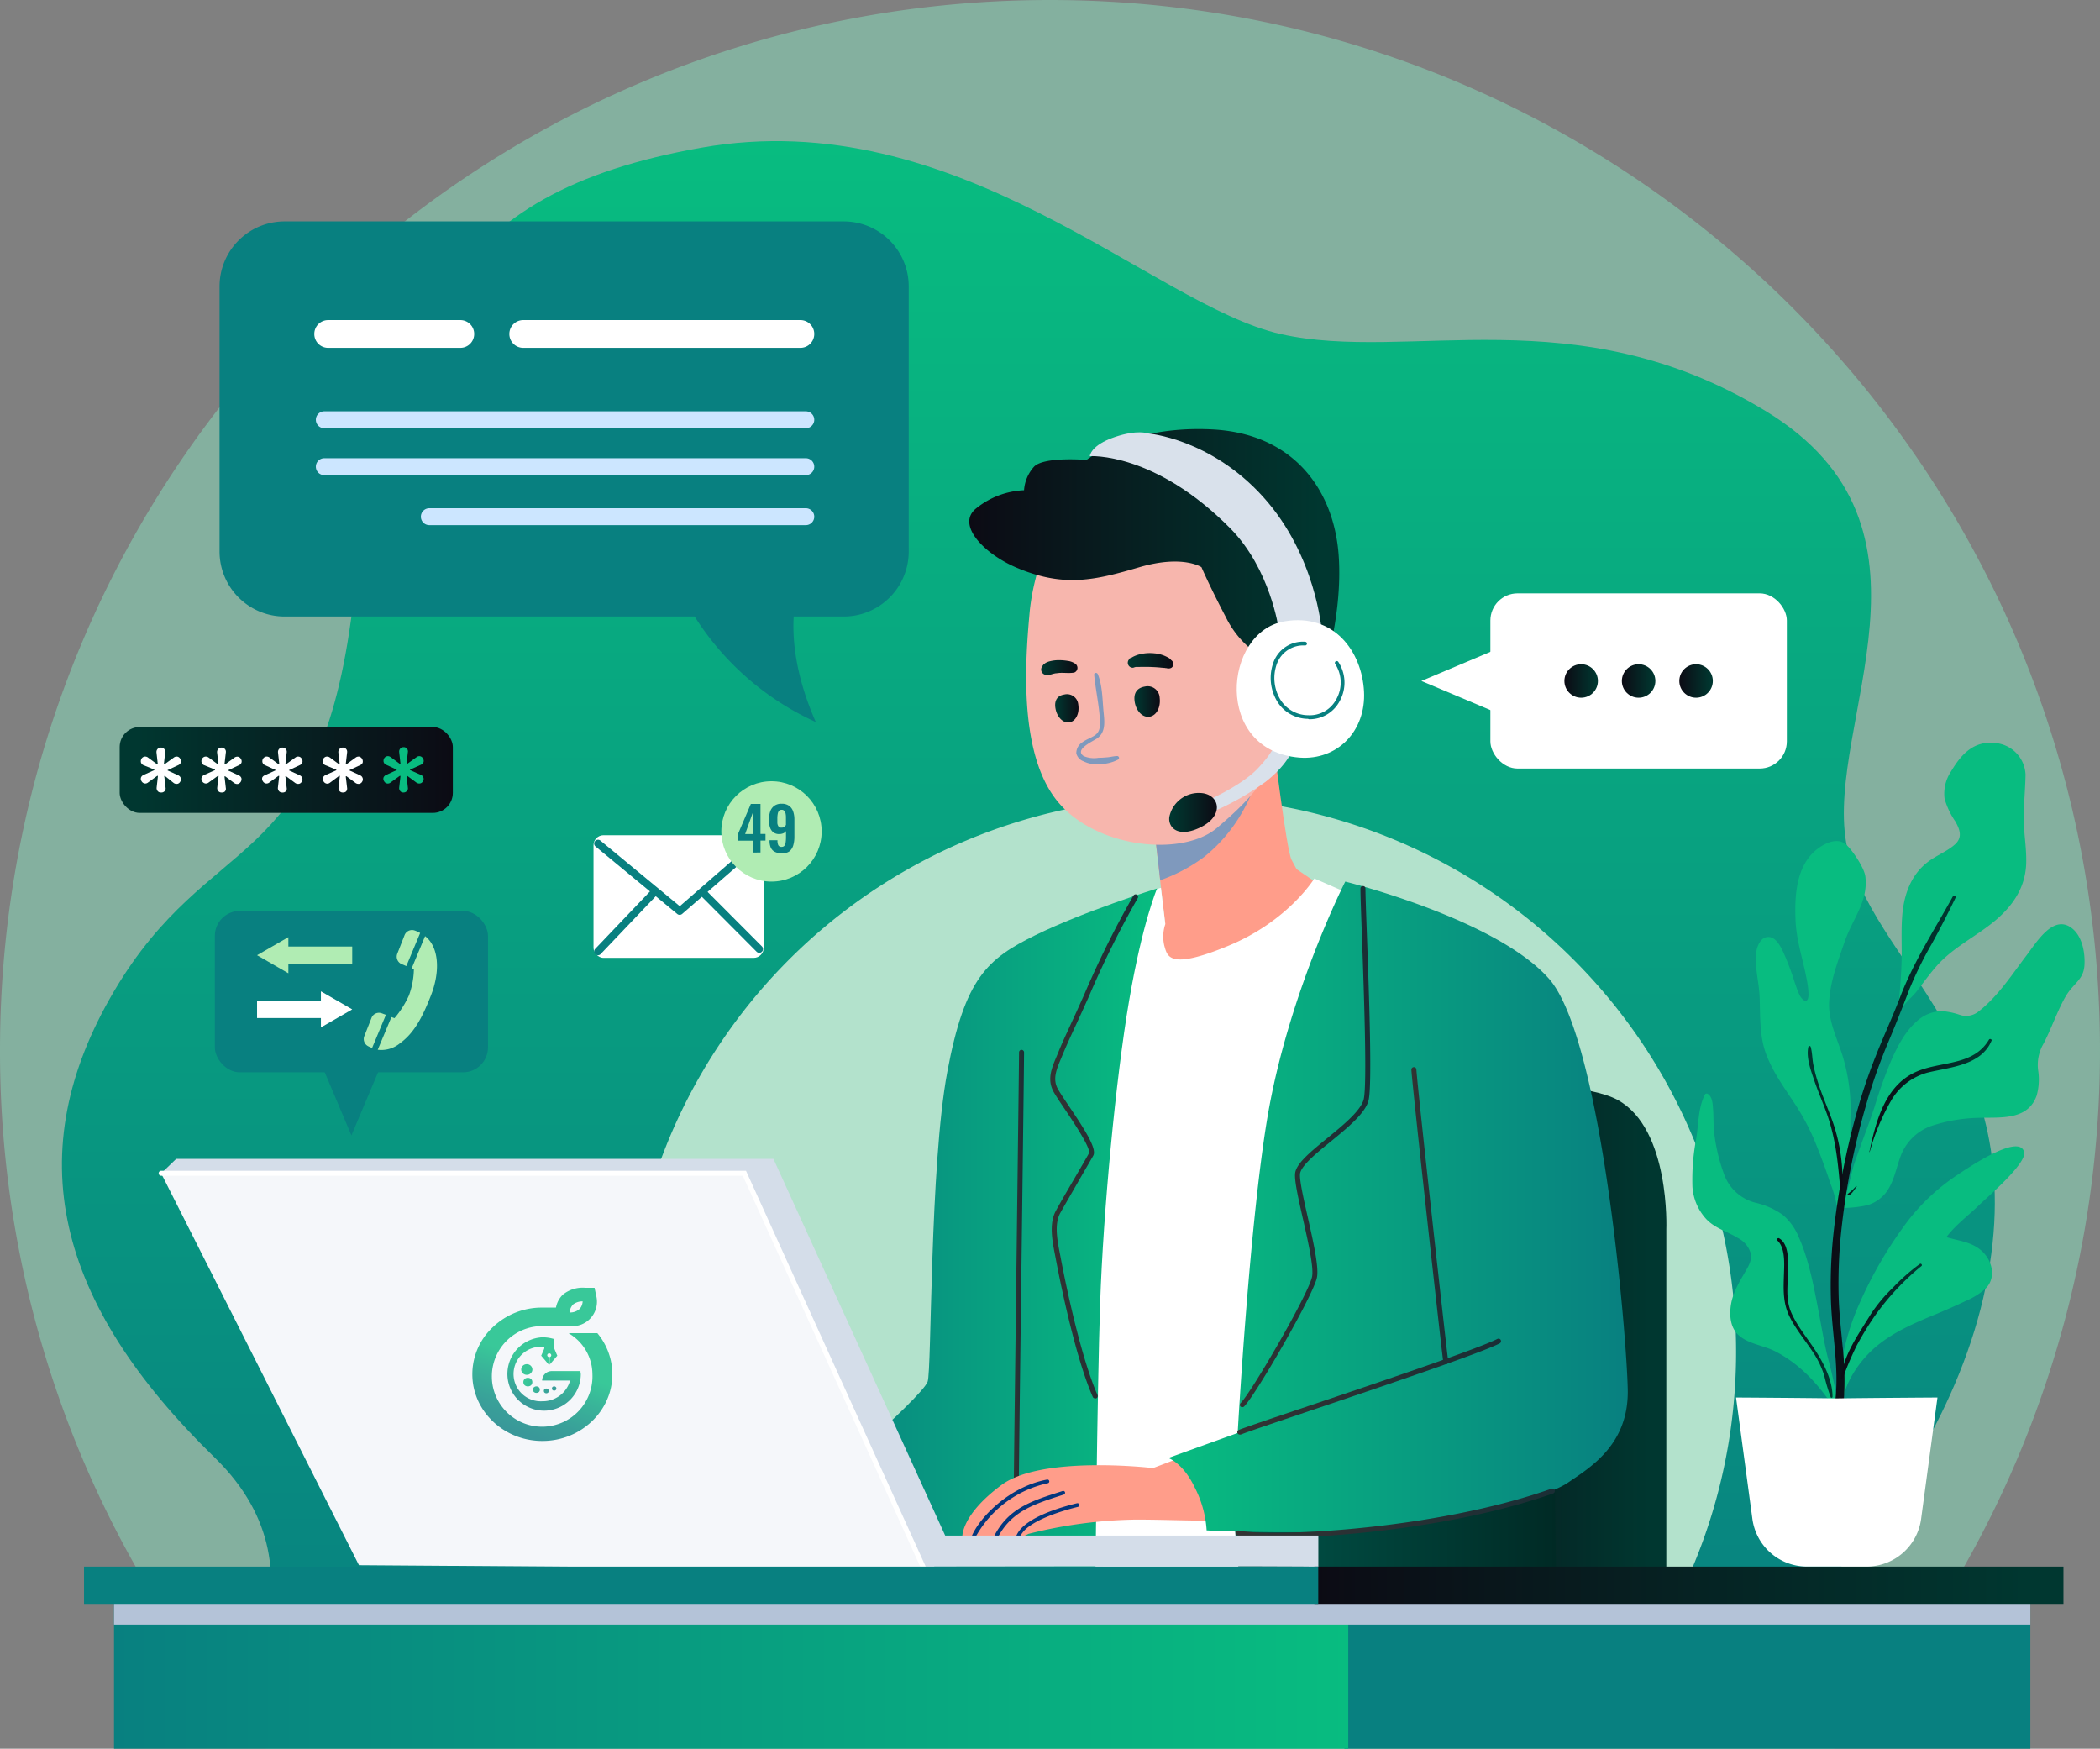 <svg xmlns="http://www.w3.org/2000/svg" xmlns:xlink="http://www.w3.org/1999/xlink" viewBox="0 0 419.92 349.65"><rect x="0" y="0" width="419.92" height="349.65" fill="#808080" stroke="none"/><defs><style>.cls-1{isolation:isolate;}.cls-2{fill:#8aedc7;opacity:0.44;}.cls-3{fill:url(#linear-gradient);}.cls-4{fill:#b3e2cc;}.cls-5{fill:#088080;}.cls-6{fill:#b0ecb3;}.cls-7{fill:#fff;}.cls-8{fill:url(#linear-gradient-2);}.cls-9{fill:#ff9d8a;}.cls-10{fill:url(#linear-gradient-3);}.cls-11{fill:url(#linear-gradient-4);}.cls-12{fill:url(#linear-gradient-5);}.cls-13,.cls-33{mix-blend-mode:multiply;}.cls-14{fill:#7f99bd;}.cls-15{fill:#f7b6ad;}.cls-16{fill:#04377d;}.cls-17{fill:url(#linear-gradient-6);}.cls-18{fill:url(#linear-gradient-7);}.cls-19{fill:url(#linear-gradient-8);}.cls-20{fill:url(#linear-gradient-9);}.cls-21{fill:url(#linear-gradient-10);}.cls-22{fill:#d9e1eb;}.cls-23{fill:url(#linear-gradient-11);}.cls-24{fill:url(#linear-gradient-12);}.cls-25{fill:url(#linear-gradient-13);}.cls-26{fill:url(#linear-gradient-14);}.cls-27{fill:url(#linear-gradient-15);}.cls-28{fill:url(#linear-gradient-16);}.cls-29{fill:url(#linear-gradient-17);}.cls-30{fill:#f5f7fa;}.cls-31{fill:#d4dde9;}.cls-32{fill:url(#linear-gradient-18);}.cls-33{fill:#b4c3d8;}.cls-34{fill:url(#linear-gradient-19);}.cls-35{fill:url(#linear-gradient-20);}.cls-36{fill:url(#linear-gradient-21);}.cls-37{fill:url(#linear-gradient-22);}.cls-38{fill:#cce6ff;}.cls-39{fill:url(#linear-gradient-23);}.cls-40{fill:#08bc80;}.cls-41{opacity:0.79;}.cls-42{fill:url(#linear-gradient-24);}.cls-43{fill:url(#linear-gradient-25);}.cls-44{fill:url(#linear-gradient-26);}.cls-45{fill:url(#linear-gradient-27);}.cls-46{fill:url(#linear-gradient-28);}.cls-47{fill:url(#linear-gradient-29);}.cls-48{fill:url(#linear-gradient-30);}.cls-49{fill:url(#linear-gradient-31);}.cls-50{fill:url(#linear-gradient-32);}.cls-51{fill:url(#linear-gradient-33);}.cls-52{fill:url(#linear-gradient-34);}.cls-53{fill:url(#linear-gradient-35);}.cls-54{fill:url(#linear-gradient-36);}</style><linearGradient id="linear-gradient" x1="266.2" y1="343.03" x2="266.2" y2="28.21" gradientTransform="matrix(-1, 0, 0, 1, 471.84, 0)" gradientUnits="userSpaceOnUse"><stop offset="0" stop-color="#088080"></stop><stop offset="1" stop-color="#08bc80"></stop></linearGradient><linearGradient id="linear-gradient-2" x1="138.63" y1="268.34" x2="203.4" y2="268.34" gradientTransform="matrix(-1, 0, 0, 1, 471.84, 0)" gradientUnits="userSpaceOnUse"><stop offset="0.05" stop-color="#003730"></stop><stop offset="1" stop-color="#0c0b14"></stop></linearGradient><linearGradient id="linear-gradient-3" x1="240.47" y1="248.96" x2="311.23" y2="248.96" gradientTransform="matrix(-1, 0, 0, 1, 471.84, 0)" gradientUnits="userSpaceOnUse"><stop offset="0" stop-color="#08bc80"></stop><stop offset="1" stop-color="#088080"></stop></linearGradient><linearGradient id="linear-gradient-4" x1="267.07" y1="253.24" x2="269.11" y2="253.24" gradientTransform="matrix(-1, 0, 0, 1, 471.84, 0)" gradientUnits="userSpaceOnUse"><stop offset="0" stop-color="#1a2e35"></stop><stop offset="1" stop-color="#333"></stop></linearGradient><linearGradient id="linear-gradient-5" x1="160.61" y1="305.89" x2="225.4" y2="305.89" gradientTransform="matrix(-1, 0, 0, 1, 471.84, 0)" gradientUnits="userSpaceOnUse"><stop offset="0" stop-color="#002a25"></stop><stop offset="1" stop-color="#00554a"></stop></linearGradient><linearGradient id="linear-gradient-6" x1="204.04" y1="111.22" x2="278.03" y2="111.22" xlink:href="#linear-gradient-2"></linearGradient><linearGradient id="linear-gradient-7" x1="210.99" y1="141.62" x2="215.68" y2="141.62" gradientTransform="matrix(1, 0, 0, 1, 0, 0)" xlink:href="#linear-gradient-2"></linearGradient><linearGradient id="linear-gradient-8" x1="226.84" y1="140.31" x2="231.85" y2="140.31" gradientTransform="matrix(1, 0, 0, 1, 0, 0)" xlink:href="#linear-gradient-2"></linearGradient><linearGradient id="linear-gradient-9" x1="208.19" y1="133.49" x2="215.45" y2="133.49" gradientTransform="matrix(1, 0, 0, 1, 0, 0)" xlink:href="#linear-gradient-2"></linearGradient><linearGradient id="linear-gradient-10" x1="225.31" y1="132.13" x2="234.62" y2="132.13" gradientTransform="matrix(1, 0, 0, 1, 0, 0)" xlink:href="#linear-gradient-2"></linearGradient><linearGradient id="linear-gradient-11" x1="233.8" y1="162.44" x2="243.33" y2="162.44" gradientTransform="matrix(1, 0, 0, 1, 0, 0)" xlink:href="#linear-gradient-2"></linearGradient><linearGradient id="linear-gradient-12" x1="146.33" y1="241.32" x2="238.2" y2="241.32" xlink:href="#linear-gradient"></linearGradient><linearGradient id="linear-gradient-13" x1="244.32" y1="229.19" x2="261.88" y2="229.19" xlink:href="#linear-gradient-4"></linearGradient><linearGradient id="linear-gradient-14" x1="197.84" y1="229.24" x2="223.9" y2="229.24" xlink:href="#linear-gradient-4"></linearGradient><linearGradient id="linear-gradient-15" x1="182.25" y1="243.07" x2="189.62" y2="243.07" xlink:href="#linear-gradient-4"></linearGradient><linearGradient id="linear-gradient-16" x1="171.69" y1="277.24" x2="224.42" y2="277.24" xlink:href="#linear-gradient-4"></linearGradient><linearGradient id="linear-gradient-17" x1="160.94" y1="302.55" x2="224.73" y2="302.55" xlink:href="#linear-gradient-4"></linearGradient><linearGradient id="linear-gradient-18" x1="202.24" y1="334.45" x2="449.04" y2="334.45" xlink:href="#linear-gradient-3"></linearGradient><linearGradient id="linear-gradient-19" x1="59.23" y1="316.96" x2="209.02" y2="316.96" gradientTransform="matrix(1, 0, 0, -1, 203.59, 633.93)" xlink:href="#linear-gradient-2"></linearGradient><linearGradient id="linear-gradient-20" x1="129.34" y1="136.16" x2="136.04" y2="136.16" xlink:href="#linear-gradient-2"></linearGradient><linearGradient id="linear-gradient-21" x1="140.83" y1="136.16" x2="147.53" y2="136.16" xlink:href="#linear-gradient-2"></linearGradient><linearGradient id="linear-gradient-22" x1="152.32" y1="136.16" x2="159.02" y2="136.16" xlink:href="#linear-gradient-2"></linearGradient><linearGradient id="linear-gradient-23" x1="329.37" y1="153.96" x2="395.99" y2="153.96" gradientTransform="translate(-305.44)" xlink:href="#linear-gradient-2"></linearGradient><linearGradient id="linear-gradient-24" x1="109.13" y1="272.6" x2="104.49" y2="286.52" gradientUnits="userSpaceOnUse"><stop offset="0.01" stop-color="#08bc80"></stop><stop offset="0.34" stop-color="#08a380"></stop><stop offset="0.75" stop-color="#088980"></stop><stop offset="1" stop-color="#088080"></stop></linearGradient><linearGradient id="linear-gradient-25" x1="109.09" y1="272.44" x2="106.22" y2="282.29" xlink:href="#linear-gradient-24"></linearGradient><linearGradient id="linear-gradient-26" x1="111.08" y1="278.69" x2="105.74" y2="277.02" gradientUnits="userSpaceOnUse"><stop offset="0" stop-color="#088080"></stop><stop offset="0.25" stop-color="#088980"></stop><stop offset="0.66" stop-color="#08a380"></stop><stop offset="0.99" stop-color="#08bc80"></stop></linearGradient><linearGradient id="linear-gradient-27" x1="111.96" y1="277.99" x2="105.23" y2="275.89" xlink:href="#linear-gradient-26"></linearGradient><linearGradient id="linear-gradient-28" x1="111.1" y1="279.06" x2="104.98" y2="277.15" xlink:href="#linear-gradient-26"></linearGradient><linearGradient id="linear-gradient-29" x1="111.36" y1="278.16" x2="105.08" y2="276.21" xlink:href="#linear-gradient-26"></linearGradient><linearGradient id="linear-gradient-30" x1="112.19" y1="275.97" x2="105.77" y2="273.96" xlink:href="#linear-gradient-26"></linearGradient><linearGradient id="linear-gradient-31" x1="80.75" y1="233.54" x2="107" y2="233.54" xlink:href="#linear-gradient-2"></linearGradient><linearGradient id="linear-gradient-32" x1="103.4" y1="223.68" x2="110.38" y2="223.68" gradientTransform="matrix(-1, 0, 0, 1, 471.84, 0)" gradientUnits="userSpaceOnUse"><stop offset="0" stop-color="#0c0b14"></stop><stop offset="0.95" stop-color="#003730"></stop></linearGradient><linearGradient id="linear-gradient-33" x1="73.58" y1="219.04" x2="98.04" y2="219.04" xlink:href="#linear-gradient-2"></linearGradient><linearGradient id="linear-gradient-34" x1="100.56" y1="238.08" x2="102.41" y2="238.08" xlink:href="#linear-gradient-2"></linearGradient><linearGradient id="linear-gradient-35" x1="87.53" y1="264.21" x2="103.71" y2="264.21" xlink:href="#linear-gradient-2"></linearGradient><linearGradient id="linear-gradient-36" x1="105.41" y1="263.52" x2="116.51" y2="263.52" xlink:href="#linear-gradient-2"></linearGradient></defs><title>Asset 2</title><g class="cls-1"><g id="Layer_2" data-name="Layer 2"><g id="Layer_1-2" data-name="Layer 1"><path class="cls-2" d="M0,210A209,209,0,0,0,27.12,313.24q1.71,3,3.53,6c.29.49.59,1,.9,1.45.85,1.39,1.74,2.77,2.64,4.14a209.69,209.69,0,0,0,19,24.82h313.5a209.77,209.77,0,0,0,19-24.82q1.35-2.06,2.64-4.14l.9-1.45q1.82-3,3.52-6A209,209,0,0,0,419.92,210c0-115.95-94-210-210-210S0,94,0,210Z"></path><path class="cls-3" d="M339.15,342.21s48-36.93,57.92-84.93-23.77-64.83-27.91-88.83,22.06-63-16-86.21-71.43-9.66-97.08-15.45S191.51,20.44,140.2,29.54,78.31,64.93,70.17,124c-7,50.82-28.34,41.92-47.37,74.2S11,260.37,43,291.51c24.58,24,1,51.52,1,51.52Z"></path><path class="cls-4" d="M125.27,270.35a110.48,110.48,0,0,0,14.33,54.57c.6,1.06,1.23,2.12,1.87,3.17.15.26.31.51.47.76.45.74.92,1.47,1.4,2.19a110.5,110.5,0,0,0,10,13.11H319A110.58,110.58,0,0,0,329.08,331c.47-.72.94-1.45,1.39-2.19l.48-.76c.64-1,1.26-2.11,1.86-3.17a110.94,110.94,0,1,0-207.54-54.57Z"></path><rect class="cls-5" x="42.95" y="182.14" width="54.62" height="32.28" rx="5" transform="translate(140.53 396.55) rotate(-180)"></rect><polygon class="cls-5" points="70.27 227.03 63.19 210.27 77.34 210.27 70.27 227.03"></polygon><polygon class="cls-6" points="70.43 192.73 57.66 192.73 57.66 194.6 51.4 190.99 57.66 187.38 57.66 189.25 70.43 189.25 70.43 192.73"></polygon><polygon class="cls-7" points="51.4 200.08 64.17 200.08 64.17 198.21 70.43 201.82 64.17 205.43 64.17 203.56 51.4 203.56 51.4 200.08"></polygon><path class="cls-6" d="M78.27,203.36l.61.22a19.1,19.1,0,0,0,2.88-4.52,16,16,0,0,0,1-5.23l-.45-.19L85,187.18a5.2,5.2,0,0,1,1.31,1.49c1.53,2.58,1.37,6.54-.16,10.42S83,206.41,80,208.58a5.88,5.88,0,0,1-4.47,1.32Z"></path><path class="cls-6" d="M76.33,202.6l.84.31-2.76,6.61a4.62,4.62,0,0,1-.84-.36,1.61,1.61,0,0,1-.72-2l1.44-3.64A1.6,1.6,0,0,1,76.33,202.6Z"></path><path class="cls-6" d="M82.92,186.05a6.46,6.46,0,0,1,1.09.5l-2.76,6.61-.93-.39a1.61,1.61,0,0,1-.88-2.07L80.89,187A1.6,1.6,0,0,1,82.92,186.05Z"></path><path class="cls-8" d="M333.2,320.27V245.79s.82-20.07-9.73-25.86-55-2.69-55-2.69v103Z"></path><path class="cls-9" d="M254.54,147.52s2.69,22.55,3.73,24.41l1,1.86,5.17,3.52s-9.93,14.07-22.14,16.34-11.17-5-11.17-5l1.86-3.93-2.48-21.52S252.68,153.1,254.54,147.52Z"></path><path class="cls-7" d="M270.89,179.17l-8.07-3.52s-5.18,8.49-17.18,13.45-12.2,2.07-12.82,0a7.88,7.88,0,0,1,.2-4.34l-.88-7.25-4.8,1.6L210.68,313.86l42.83,2.07Z"></path><path class="cls-10" d="M231.37,177.65s-2.9,6.69-5.59,22.42-5.17,42.2-5.79,60.41-1,59.79-1,59.79H165c-.62,0-4.34-20.48-4.34-20.48s23.59-20.21,24.83-23.52c.83-2.2.41-43.1,3.93-61.93S197.44,191.72,207,187C216.79,182.19,231.37,177.65,231.37,177.65Z"></path><path class="cls-11" d="M203.23,296.57a.5.5,0,0,0,.5-.5c0-1.48.26-22.5.52-42.82s.52-41.35.52-42.84a.51.51,0,0,0-.5-.5.5.5,0,0,0-.5.5c0,1.48-.27,22.5-.52,42.82s-.52,41.35-.52,42.84A.5.5,0,0,0,203.23,296.57Z"></path><path class="cls-12" d="M310.82,291.52l.41,28.75h-62.9s-2.69-24.41-1.65-26.69S310.82,291.52,310.82,291.52Z"></path><g class="cls-13"><path class="cls-14" d="M240.82,171.31A33.13,33.13,0,0,1,232,176l-1.48-12.8s16.63-7.62,22.27-13.29C251.63,156.39,248.73,164.93,240.82,171.31Z"></path></g><path class="cls-15" d="M211.09,105.52a44.77,44.77,0,0,0-5.17,16.55c-.83,9.1-2.38,27.63,5.07,37.56s25.34,11.89,32.38,5.89c6.45-5.51,12.83-11.59,14.48-23.59s-3.52-34.76-18.21-39.52S211.09,105.52,211.09,105.52Z"></path><path class="cls-9" d="M192.43,307.27s.73,0,1.84,0h.85l3.68-.1.88,0c1.3,0,2.41.13,3.45.07h0c.22,0,.54,0,.8,0a1.94,1.94,0,0,0,.33,0,4.86,4.86,0,0,0,1.37-.54,93,93,0,0,1,21.46-2.86c9.24,0,17.53.67,18.88-.46s2.18-12.76-5.71-13.52l-9.7,3.68s-22.15-2.63-30.27,3.36S192.43,307.27,192.43,307.27Z"></path><path class="cls-16" d="M203.16,307.17c.22,0,.54,0,.8,0a9.39,9.39,0,0,1,.85-1.14c2.5-2.55,8.54-4.2,10.73-4.73a.38.38,0,0,0,.28-.45.38.38,0,0,0-.46-.28c-3.19.77-10,2.74-11.88,6C203.42,306.66,203.26,307,203.16,307.17Z"></path><path class="cls-16" d="M198.8,307.13l.88,0c2.72-5,7.19-6.41,12.71-8.19l.33-.11a.38.38,0,0,0,.24-.47.39.39,0,0,0-.48-.24l-.32.11C206.33,300.07,201.63,301.58,198.8,307.13Z"></path><path class="cls-16" d="M194.27,307.24h.85a21.77,21.77,0,0,1,14.38-10.67.37.37,0,0,0,.31-.44.38.38,0,0,0-.44-.29C201.91,297.23,195.88,303.33,194.27,307.24Z"></path><path class="cls-17" d="M252.89,131.69a19.3,19.3,0,0,1-7.76-8.28c-3.21-6.1-4.88-10-4.88-10s-3.71-2.54-12.4,0-14.84,4.08-24.1.29C197,111,191,104.93,195.23,101.62a16.34,16.34,0,0,1,9.54-3.6,7.82,7.82,0,0,1,2-4.71c2-2.07,10.5-1.35,10.5-1.35S226,85,242.44,85.86,266.75,98.17,267.68,111,264,136.65,264,136.65Z"></path><g class="cls-13"><path class="cls-14" d="M219.52,134.8c.93,2.3.91,5,1.14,7.4.18,1.9.53,4.11-1.21,5.39-.83.61-4.75,2.26-2.73,3.6a5.3,5.3,0,0,0,2.93.33c.61,0,1.22-.05,1.82-.1s1.28-.24,1.93-.25a.38.38,0,0,1,.19.7,8.09,8.09,0,0,1-3.79.91,5.73,5.73,0,0,1-3.14-.56,2.23,2.23,0,0,1-1.44-1.61,2.56,2.56,0,0,1,1.24-2.21c.78-.58,1.74-.85,2.53-1.42,1.1-.78,1-2.1.93-3.32-.19-2.95-.86-5.84-1.13-8.77,0-.44.58-.44.73-.09Z"></path></g><path class="cls-18" d="M211.06,141.68c.31,1.74,1.58,3,2.83,2.75s2-1.81,1.72-3.56a2.26,2.26,0,0,0-2.8-2C211.55,139.06,210.75,139.93,211.06,141.68Z"></path><path class="cls-19" d="M226.89,140.3c.28,1.88,1.61,3.24,3,3s2.23-1.89,2-3.78a2.41,2.41,0,0,0-2.94-2.25C227.5,137.51,226.61,138.41,226.89,140.3Z"></path><path class="cls-20" d="M214.74,134.49c-1,.16-1.94,0-2.91.06l-.7.08c-.17,0,.31,0,.08,0l-.15,0-.37.08c-.21.05-.41.13-.61.17a2.39,2.39,0,0,1-.59.08l-.32-.05.2,0a2.07,2.07,0,0,1-.4,0,1.08,1.08,0,0,1-.74-1.31,1.19,1.19,0,0,1,.21-.42,1,1,0,0,1,.13-.16l-.12.13.13-.17a.66.66,0,0,1,.22-.22l.23-.18a3.2,3.2,0,0,1,.9-.36,7.11,7.11,0,0,1,1.78-.22,10.44,10.44,0,0,1,1.76.14,3.41,3.41,0,0,1,1.51.55,1,1,0,0,1,.46,1,1,1,0,0,1-.7.81Z"></path><path class="cls-21" d="M225.78,131.72a3.84,3.84,0,0,1,.4-.21c.12,0,.44-.22.2-.09l.27-.14a6,6,0,0,1,1.25-.45,8.32,8.32,0,0,1,2.9-.2,6.75,6.75,0,0,1,2.87.9,1.58,1.58,0,0,1,.36.26l.21.27-.06-.09a1,1,0,0,1,.44.84.85.85,0,0,1-.45.75,1.27,1.27,0,0,1-1,0h.53a2,2,0,0,1-.78,0s-.28-.07-.1,0l-.33-.05c-.06,0-.37,0,0,0l-.18,0-.47-.05c-.69-.06-1.37-.09-2-.11s-1.28,0-1.92,0l-.81,0c-.16,0-.09,0,0,0l-.17.05a2.13,2.13,0,0,0-.33.11,1,1,0,0,1-.74-1.76Z"></path><path class="cls-22" d="M258.68,149.38s-.83,3.2-5.59,6.93a55.48,55.48,0,0,1-11.65,6.45l-.55-2.42s7.13-3.1,10.44-6.51,3.73-5.28,3.73-5.28Z"></path><path class="cls-23" d="M240.06,158.56a6,6,0,0,0-6.24,4.81c-.26,2,1.58,4.15,5.88,2.22C245.05,163.2,243.89,158.74,240.06,158.56Z"></path><path class="cls-22" d="M255.68,125.69s-1.65-11.89-9.62-20c-15.21-15.41-28.14-14.48-28.14-14.48s.1-2.17,5-3.83c4.56-1.55,6.62-.72,6.62-.72s12.51,1,23.07,12.72S264.27,126,264.27,126Z"></path><path class="cls-7" d="M256.82,124.24c10-1.69,15.51,6.1,15.93,14s-5.3,13.83-12.93,13.24C242.64,150.1,244.61,126.31,256.82,124.24Z"></path><path class="cls-5" d="M261.78,143.81a6.8,6.8,0,0,0,6.12-3.65,7.57,7.57,0,0,0-.29-7.82.37.37,0,1,0-.62.42,6.81,6.81,0,0,1,.25,7,6,6,0,0,1-5.65,3.25,6.57,6.57,0,0,1-5.44-2.93,8.3,8.3,0,0,1-.82-7.35,5.61,5.61,0,0,1,5.58-3.67.38.38,0,0,0,.43-.32.39.39,0,0,0-.33-.42,6.27,6.27,0,0,0-6.38,4.15,9.08,9.08,0,0,0,.9,8,7.28,7.28,0,0,0,6,3.26Z"></path><path class="cls-24" d="M269,176.27s30.21,7.45,40.76,19.45,15.52,71.17,15.73,82.14-7.45,15.52-12,18.62-24.62,8.69-40.76,9.52-31.45,0-31.45,0a21.54,21.54,0,0,0-2.43-8.69c-2.3-4.8-5.23-5.79-5.23-5.79l13.87-5s2.42-43.49,6.2-64.55C258.06,197.79,269,176.27,269,176.27Z"></path><path class="cls-25" d="M219,279.6a.52.52,0,0,0,.21,0,.5.5,0,0,0,.25-.66c-2.83-6.39-5.76-18.92-7.41-27.72l-.14-.71c-.5-2.59-1.12-5.8.12-8,.63-1.14,2.06-3.59,3.44-6s2.77-4.77,3.15-5.46c.73-1.35-1.57-5-4.89-9.91-.9-1.34-1.67-2.49-2.12-3.27-1.19-2-.4-3.93.51-6.1l.31-.75c.83-2,1.77-4.06,2.68-6l1.11-2.42,1.47-3.25a189.92,189.92,0,0,1,9.81-19.77.5.5,0,0,0-.17-.69.51.51,0,0,0-.69.18,192,192,0,0,0-9.87,19.87l-1.46,3.25-1.11,2.41c-.91,2-1.86,4-2.69,6.08l-.31.73c-.93,2.22-1.89,4.51-.46,7,.47.81,1.25,2,2.16,3.33,1.73,2.58,5.34,7.95,4.84,8.87-.37.68-1.71,3-3.14,5.44s-2.81,4.83-3.44,6c-1.42,2.54-.76,5.95-.23,8.7l.14.71c.6,3.2,3.78,19.6,7.48,27.93A.49.49,0,0,0,219,279.6Z"></path><path class="cls-26" d="M248.44,281.36a.47.47,0,0,0,.35-.15c2.35-2.37,13.69-22,14.53-25.69.47-2-.69-7.15-1.81-12.11-.87-3.84-1.77-7.81-1.52-8.88.39-1.61,3.28-4,6.09-6.27,3.39-2.77,6.89-5.63,7.57-8.2.77-2.93.11-21.27-.33-33.4-.16-4.37-.28-7.81-.28-9a.5.5,0,0,0-.5-.5h0a.5.5,0,0,0-.5.5c0,1.25.12,4.7.28,9.07.41,11.34,1.09,30.32.36,33.11-.6,2.26-4.12,5.15-7.23,7.69s-6,4.87-6.43,6.81c-.31,1.3.53,5,1.51,9.34,1.05,4.62,2.23,9.86,1.82,11.66-.83,3.62-12,22.88-14.27,25.21a.49.49,0,0,0,0,.7A.47.47,0,0,0,248.44,281.36Z"></path><path class="cls-27" d="M289.09,272.77h.07a.5.5,0,0,0,.43-.57c-.37-2.6-6.11-54.4-6.37-58.36a.49.49,0,0,0-.53-.47.5.5,0,0,0-.47.53c.26,4,6,55.84,6.38,58.44A.5.5,0,0,0,289.09,272.77Z"></path><path class="cls-28" d="M247.92,286.84a.63.63,0,0,0,.19,0c1.27-.52,6.89-2.41,14-4.81,14.36-4.85,34-11.48,37.77-13.42a.5.5,0,0,0-.47-.89c-3.67,1.91-24.1,8.8-37.62,13.36-7.13,2.4-12.76,4.3-14.06,4.83a.49.49,0,0,0-.27.65A.5.5,0,0,0,247.92,286.84Z"></path><path class="cls-29" d="M254.82,307.47c12.64,0,37.14-2.28,55.75-8.86a.49.49,0,0,0,.3-.64.5.5,0,0,0-.63-.31c-23.51,8.32-56.4,9.74-62.52,8.37a.5.5,0,0,0-.6.38.49.49,0,0,0,.38.59A39.48,39.48,0,0,0,254.82,307.47Z"></path><polygon class="cls-30" points="32.23 234.62 71.78 312.96 187.09 313.79 151.51 233.52 32.23 234.62"></polygon><path class="cls-31" d="M263.62,313.3l0-6.27H189l-34.34-75.31H35.23l-3,2.9H148.85l35.69,78.62S263.62,313.1,263.62,313.3Z"></path><path class="cls-7" d="M184.54,313.74a.52.52,0,0,0,.21,0A.51.51,0,0,0,185,313l-35.83-78.91H32.23a.5.5,0,1,0,0,1h116.3l35.56,78.33A.49.49,0,0,0,184.54,313.74Z"></path><rect class="cls-5" x="268.82" y="319.24" width="137.17" height="30.41"></rect><rect class="cls-32" x="22.8" y="319.24" width="246.8" height="30.41"></rect><polygon class="cls-33" points="268.82 319.24 269.6 319.24 405.99 319.24 405.99 324.83 269.6 324.83 268.82 324.83 22.8 324.83 22.8 319.24 268.82 319.24"></polygon><rect class="cls-34" x="262.82" y="313.24" width="149.79" height="7.45" transform="translate(675.43 633.93) rotate(-180)"></rect><rect class="cls-5" x="16.8" y="313.24" width="246.8" height="7.45" transform="translate(280.4 633.93) rotate(-180)"></rect><rect class="cls-7" x="298.02" y="118.64" width="59.28" height="35.03" rx="5.43" transform="translate(655.32 272.31) rotate(-180)"></rect><polygon class="cls-7" points="284.22 136.16 302.41 128.48 302.41 143.83 284.22 136.16"></polygon><circle class="cls-35" cx="339.15" cy="136.16" r="3.35"></circle><circle class="cls-36" cx="327.66" cy="136.16" r="3.35"></circle><circle class="cls-37" cx="316.17" cy="136.16" r="3.35"></circle><path class="cls-5" d="M56.92,44.27H168.71a13,13,0,0,1,13,13v53a13,13,0,0,1-13,13h-10c-.28,4.81.41,12,4.42,21.1a56.15,56.15,0,0,1-24.23-21.1h-82a13,13,0,0,1-13-13v-53A13,13,0,0,1,56.92,44.27Z"></path><path class="cls-7" d="M104.61,69.55h55.45a2.77,2.77,0,0,0,2.76-2.76h0A2.77,2.77,0,0,0,160.06,64H104.61a2.77,2.77,0,0,0-2.76,2.76h0A2.77,2.77,0,0,0,104.61,69.55Z"></path><path class="cls-38" d="M64.85,85.62h96.28a1.69,1.69,0,0,0,1.69-1.69h0a1.69,1.69,0,0,0-1.69-1.69H64.85a1.69,1.69,0,0,0-1.69,1.69h0A1.69,1.69,0,0,0,64.85,85.62Z"></path><path class="cls-38" d="M64.85,95h96.28a1.69,1.69,0,0,0,1.69-1.69h0a1.69,1.69,0,0,0-1.69-1.69H64.85a1.69,1.69,0,0,0-1.69,1.69h0A1.69,1.69,0,0,0,64.85,95Z"></path><path class="cls-38" d="M85.85,105h75.28a1.69,1.69,0,0,0,1.69-1.69h0a1.69,1.69,0,0,0-1.69-1.69H85.85a1.69,1.69,0,0,0-1.69,1.69h0A1.69,1.69,0,0,0,85.85,105Z"></path><path class="cls-7" d="M65.61,69.55H92.06a2.77,2.77,0,0,0,2.76-2.76h0A2.77,2.77,0,0,0,92.06,64H65.61a2.76,2.76,0,0,0-2.76,2.76h0A2.76,2.76,0,0,0,65.61,69.55Z"></path><rect class="cls-7" x="118.68" y="167" width="34.03" height="24.52" rx="2"></rect><path class="cls-5" d="M135.9,182.92a.73.73,0,0,1-.47-.17l-16.35-13.5a.75.75,0,1,1,1-1.16l15.85,13.1,15.45-13.45a.75.75,0,0,1,1,1.13L136.4,182.74A.77.77,0,0,1,135.9,182.92Z"></path><path class="cls-5" d="M119.56,191a.76.76,0,0,1-.55-1.27l11.44-12a.75.75,0,0,1,1.06,0,.75.75,0,0,1,0,1.06l-11.43,12A.73.73,0,0,1,119.56,191Z"></path><path class="cls-5" d="M151.83,190.52a.79.79,0,0,1-.53-.22l-11.38-11.42a.75.75,0,0,1,1.06-1.06l11.39,11.42a.76.76,0,0,1-.54,1.28Z"></path><circle class="cls-6" cx="154.27" cy="166.24" r="10.03"></circle><path class="cls-5" d="M150.51,170.47v-2.38h-2.9v-1.42l2.53-5.92h1.93v6h1v1.32h-1v2.38Zm-1.51-3.7h1.51v-4.23Z"></path><path class="cls-5" d="M156.31,170.61a2.91,2.91,0,0,1-1.38-.29,1.76,1.76,0,0,1-.8-.84,3.39,3.39,0,0,1-.25-1.35V168h1.59a2.21,2.21,0,0,0,.16,1,.69.69,0,0,0,.69.33.69.69,0,0,0,.5-.19,1.32,1.32,0,0,0,.27-.64,7.16,7.16,0,0,0,.08-1.16v-1.17a1.06,1.06,0,0,1-.5.43,2,2,0,0,1-.81.17,1.85,1.85,0,0,1-1.24-.36,2.09,2.09,0,0,1-.66-1,5.05,5.05,0,0,1-.2-1.46,5.37,5.37,0,0,1,.25-1.69,2.34,2.34,0,0,1,.82-1.14,2.4,2.4,0,0,1,1.48-.41,2.45,2.45,0,0,1,1.46.4,2.26,2.26,0,0,1,.82,1.11,4.75,4.75,0,0,1,.26,1.62v3.44a6.13,6.13,0,0,1-.22,1.72,2.45,2.45,0,0,1-.77,1.22A2.39,2.39,0,0,1,156.31,170.61Zm0-5.13a.75.75,0,0,0,.53-.17,1.53,1.53,0,0,0,.32-.36v-1.51a3.57,3.57,0,0,0-.07-.76,1.23,1.23,0,0,0-.26-.55.66.66,0,0,0-.53-.21.68.68,0,0,0-.53.21,1.27,1.27,0,0,0-.25.6,4.78,4.78,0,0,0-.08.9c0,.35,0,.66,0,.94a1.4,1.4,0,0,0,.23.67A.7.7,0,0,0,156.32,165.48Z"></path><rect class="cls-39" x="23.93" y="145.37" width="66.62" height="17.17" rx="4"></rect><path class="cls-7" d="M32.16,158.46a.78.78,0,0,1-.63-.28.93.93,0,0,1-.21-.7l.25-2.22q0-.09,0-.12s-.08,0-.14,0l-1.83,1.32a.88.88,0,0,1-.7.19.91.91,0,0,1-.59-.44.86.86,0,0,1-.1-.79,1,1,0,0,1,.52-.48l2.06-.92s.08-.05.08-.09,0-.06-.08-.08L28.7,153a.88.88,0,0,1-.51-.54,1,1,0,0,1,.09-.73.91.91,0,0,1,.59-.44.94.94,0,0,1,.7.16l1.83,1.35c.06,0,.11.05.14,0s.05-.06,0-.11l-.25-2.23a.9.9,0,0,1,.22-.7.87.87,0,0,1,.68-.28.83.83,0,0,1,.65.28.82.82,0,0,1,.19.7l-.25,2.23c0,.05,0,.09,0,.11s.08,0,.14,0l1.83-1.32a.91.91,0,0,1,.72-.19.81.81,0,0,1,.57.44.86.86,0,0,1,.1.79,1,1,0,0,1-.52.48l-2,.93c-.06,0-.09,0-.09.08s0,.07.09.09l2,.92a.89.89,0,0,1,.52.54.8.8,0,0,1-.1.73.81.81,0,0,1-.57.44,1,1,0,0,1-.72-.16L33,155.17c-.06,0-.1,0-.14,0s-.05.06,0,.12l.25,2.22a.8.8,0,0,1-.21.7A.9.9,0,0,1,32.16,158.46Z"></path><path class="cls-7" d="M44.29,158.46a.79.79,0,0,1-.64-.28.93.93,0,0,1-.21-.7l.26-2.22c0-.06,0-.1,0-.12a.13.13,0,0,0-.14,0l-1.83,1.32a.9.9,0,0,1-.71.19.91.91,0,0,1-.59-.44.86.86,0,0,1-.1-.79,1,1,0,0,1,.53-.48l2.05-.92c.06,0,.08-.05.08-.09s0-.06-.08-.08L40.83,153a.83.83,0,0,1-.51-.54.9.9,0,0,1,.08-.73.91.91,0,0,1,.59-.44,1,1,0,0,1,.71.16l1.83,1.35a.13.13,0,0,0,.14,0s0-.06,0-.11l-.26-2.23a.91.91,0,0,1,.23-.7.85.85,0,0,1,.67-.28.84.84,0,0,1,.85,1l-.26,2.23c0,.05,0,.09,0,.11a.13.13,0,0,0,.14,0l1.83-1.32a.93.93,0,0,1,.72-.19.83.83,0,0,1,.58.44.86.86,0,0,1,.1.79,1,1,0,0,1-.53.48l-2,.93c-.06,0-.08,0-.08.08s0,.07.08.09l2,.92a.91.91,0,0,1,.53.54,1,1,0,0,1-.68,1.17,1,1,0,0,1-.72-.16l-1.83-1.35a.13.13,0,0,0-.14,0s0,.06,0,.12l.26,2.22a.8.8,0,0,1-.21.7A.9.9,0,0,1,44.29,158.46Z"></path><path class="cls-7" d="M56.41,158.46a.78.78,0,0,1-.63-.28.93.93,0,0,1-.21-.7l.25-2.22q0-.09,0-.12s-.08,0-.14,0l-1.83,1.32a.88.88,0,0,1-.7.19.91.91,0,0,1-.59-.44.86.86,0,0,1-.1-.79A1,1,0,0,1,53,155l2-.92q.09,0,.09-.09s0-.06-.09-.08L53,153a.88.88,0,0,1-.51-.54,1,1,0,0,1,.09-.73.91.91,0,0,1,.59-.44.94.94,0,0,1,.7.16l1.83,1.35c.06,0,.1.05.14,0s.05-.06,0-.11l-.25-2.23a.9.9,0,0,1,.22-.7.87.87,0,0,1,.68-.28.83.83,0,0,1,.65.28.85.85,0,0,1,.19.7l-.25,2.23c0,.05,0,.09,0,.11s.08,0,.14,0l1.83-1.32a.91.91,0,0,1,.72-.19.81.81,0,0,1,.57.44.86.86,0,0,1,.1.79,1,1,0,0,1-.52.48l-2,.93c-.06,0-.09,0-.09.08s0,.07.09.09l2,.92a.89.89,0,0,1,.52.54.84.84,0,0,1-.1.73.81.81,0,0,1-.57.44,1,1,0,0,1-.72-.16l-1.83-1.35c-.06,0-.11,0-.14,0s-.05.06,0,.12l.25,2.22a.8.8,0,0,1-.21.7A.9.9,0,0,1,56.41,158.46Z"></path><path class="cls-7" d="M68.54,158.46a.79.79,0,0,1-.64-.28.93.93,0,0,1-.21-.7l.26-2.22q0-.09,0-.12a.13.13,0,0,0-.14,0L66,156.49a.9.9,0,0,1-.71.19.91.91,0,0,1-.59-.44.86.86,0,0,1-.1-.79,1,1,0,0,1,.52-.48l2.06-.92c.06,0,.08-.05.08-.09s0-.06-.08-.08L65.07,153a.83.83,0,0,1-.5-.54.9.9,0,0,1,.08-.73.91.91,0,0,1,.59-.44,1,1,0,0,1,.71.16l1.83,1.35a.13.13,0,0,0,.14,0,.1.1,0,0,0,0-.11l-.26-2.23a.91.91,0,0,1,.23-.7.85.85,0,0,1,.67-.28.82.82,0,0,1,.65.28.85.85,0,0,1,.2.7l-.26,2.23c0,.05,0,.09,0,.11a.13.13,0,0,0,.14,0l1.83-1.32a.93.93,0,0,1,.72-.19,1,1,0,0,1,.67,1.23.91.91,0,0,1-.52.48l-2,.93c-.06,0-.08,0-.08.08s0,.07.08.09l2,.92a.87.87,0,0,1,.52.54.8.8,0,0,1-.09.73.83.83,0,0,1-.58.44,1,1,0,0,1-.72-.16l-1.83-1.35a.13.13,0,0,0-.14,0s0,.06,0,.12l.26,2.22a.86.86,0,0,1-.21.7A.9.9,0,0,1,68.54,158.46Z"></path><path class="cls-40" d="M80.66,158.46a.78.78,0,0,1-.63-.28.93.93,0,0,1-.21-.7l.25-2.22q0-.09,0-.12s-.08,0-.14,0l-1.83,1.32a.83.83,0,0,1-1.29-.25.86.86,0,0,1-.1-.79,1,1,0,0,1,.52-.48l2-.92q.09,0,.09-.09s0-.06-.09-.08l-2-.93a.88.88,0,0,1-.51-.54,1,1,0,0,1,.09-.73.89.89,0,0,1,.59-.44.94.94,0,0,1,.7.16l1.83,1.35c.06,0,.1.05.14,0s0-.06,0-.11l-.25-2.23a.9.9,0,0,1,.22-.7.87.87,0,0,1,.68-.28.8.8,0,0,1,.64.28.82.82,0,0,1,.2.7l-.25,2.23c0,.05,0,.09,0,.11s.08,0,.14,0l1.83-1.32a.89.89,0,0,1,.71-.19.81.81,0,0,1,.58.44.86.86,0,0,1,.1.79,1,1,0,0,1-.52.48l-2.06.93c-.05,0-.08,0-.08.08s0,.07.08.09l2.06.92a.89.89,0,0,1,.52.54.84.84,0,0,1-.1.73.81.81,0,0,1-.58.44,1,1,0,0,1-.71-.16l-1.83-1.35c-.06,0-.11,0-.14,0s0,.06,0,.12l.25,2.22a.8.8,0,0,1-.21.7A.9.9,0,0,1,80.66,158.46Z"></path><g class="cls-41"><path class="cls-42" d="M119.45,266.57h-5.73l.5.34a9.5,9.5,0,0,1,4.24,7.83,10.06,10.06,0,1,1-10.12-9.59H114A4.9,4.9,0,0,0,119.2,259l-.31-1.5h-1.77a6.3,6.3,0,0,0-4.59,1.38,4.85,4.85,0,0,0-1.36,2.57h-2.85a14.17,14.17,0,0,0-9.8,3.94,12.9,12.9,0,0,0-4.07,9.39c0,7.35,6.27,13.34,14,13.34s14-6,14-13.34A12.88,12.88,0,0,0,119.45,266.57Zm-4.86-5.74a3.07,3.07,0,0,1,1.92-.62,2.51,2.51,0,0,1-.54,1.44,2.78,2.78,0,0,1-2.09.78A2.78,2.78,0,0,1,114.59,260.83Z"></path><path class="cls-43" d="M116.07,274.15H110.4a1.93,1.93,0,0,0-2,1.89H114a5.67,5.67,0,0,1-5.53,4.14,5.45,5.45,0,1,1,0-10.88l.37,0v.27c0,.13-.27.68-.62,1.5l1.53,1.8v-1.52a.39.39,0,0,1-.32-.38v0a.39.39,0,0,1,.32-.36h.15a.4.4,0,0,1,.33.36v0a.39.39,0,0,1-.33.38v1.52l1.54-1.8c-.35-.82-.59-1.37-.62-1.5v-1.82a7.91,7.91,0,0,0-2.35-.36,7.34,7.34,0,1,0,7.67,7.33C116.09,274.54,116.08,274.34,116.07,274.15Z"></path><ellipse class="cls-44" cx="109.24" cy="278.11" rx="0.5" ry="0.48"></ellipse><ellipse class="cls-45" cx="110.81" cy="277.63" rx="0.45" ry="0.43"></ellipse><ellipse class="cls-46" cx="107.26" cy="277.86" rx="0.69" ry="0.66"></ellipse><ellipse class="cls-47" cx="105.55" cy="276.35" rx="0.9" ry="0.86"></ellipse><ellipse class="cls-48" cx="105.34" cy="273.83" rx="1.12" ry="1.07"></ellipse></g><path class="cls-40" d="M405.17,171.9c0-2.87-.53-5.7-.5-8.58s.31-5.6.36-8.41a6.62,6.62,0,0,0-6-6.34c-4.31-.52-6.84,2.21-8.88,5.65a8,8,0,0,0-1.31,5.47,15.31,15.31,0,0,0,2.15,4.55c.88,1.55,1.48,3.14,0,4.53s-3.8,2.27-5.52,3.59c-3.52,2.7-4.86,6.87-5.13,11.18-.2,3.05,0,6.12-.11,9.18s-.36,6.13-.7,9.18l0,.08c-.17.67-.21,1.57,0,.9.4-1.5,2.84-3.49,3.76-4.69,1.26-1.65,2.47-3.32,3.83-4.89,3.44-4,8.41-6.2,12.33-9.65C403,180.5,405.24,176.78,405.17,171.9Z"></path><path class="cls-40" d="M366,236.61a22.42,22.42,0,0,1,1.33,4.7c0,.47,5.15.14,6.83-.6a7.42,7.42,0,0,0,2.86-2.13c1.6-2,2.06-4.68,2.91-7.05a10.11,10.11,0,0,1,6.63-6.52,32.21,32.21,0,0,1,9.09-1.5c4.3-.13,9.83.57,11.6-4.44a11.89,11.89,0,0,0,.3-5.07,8.4,8.4,0,0,1,.9-5c1.54-2.75,3.07-7.28,4.74-10,1.56-2.52,3.5-3.15,3.63-6.16.11-2.4-.44-5.53-2.41-7.16-3.72-3.05-7.07,2.57-9.2,5.37-2.86,3.76-5.74,8.24-9.6,11.21a3.93,3.93,0,0,1-3.74.65,14.48,14.48,0,0,0-3.49-.74,7.56,7.56,0,0,0-5.06,2c-2.36,2.07-3.88,5-5.15,7.87a94.7,94.7,0,0,0-3.33,9.27c-1.24,3.78-2.73,7.47-4,11.23-.72,2.12-1,4.53-1.91,6.64.07-.48.12-1,.17-1.42.28-2.26.48-4.54.65-6.82.18-2.47.27-4.93.26-7.42a36.51,36.51,0,0,0-1.26-11.35c-1-3.84-3.11-7.45-3-11.52.12-4.22,1.72-8.3,3.07-12.25,1.63-4.79,4.78-8.07,4.18-13.15-.19-1.66-2.53-5.21-3.85-6.38s-3.12-.7-4.53.08c-5.38,3-5.81,9.57-5.58,15.08.16,3.8,1.3,7.23,2.06,10.92.15.74,1.07,4.89.06,5.14-.6.15-1.24-.93-1.43-1.38-.35-.76-.6-1.56-.88-2.35a52.68,52.68,0,0,0-2.27-6c-.53-1.1-1.36-2.82-2.75-3-1.79-.23-2.59,2-2.7,3.39-.23,2.88.62,5.75.73,8.62.14,3.92-.07,7.89,1.38,11.61s3.76,6.8,5.88,10.06a45.73,45.73,0,0,1,3.88,7.4C364.08,231.12,365.1,233.83,366,236.61Z"></path><path class="cls-40" d="M338.42,237.29a10.52,10.52,0,0,0,2.72,6.41c1.76,1.92,4.27,2.52,6.41,3.86a5,5,0,0,1,2.53,3.06c.28,1.45-.54,2.72-1.24,3.91-1.27,2.17-2.49,4.26-2.78,6.8-.22,1.93,0,4.1,1.47,5.52,1.94,1.87,5,2.12,7.37,3.31,5.16,2.63,9,6.93,12.06,11.71.26.41,1,.14.82-.35-.07-.17-.15-.33-.23-.49a94.2,94.2,0,0,0-2.08-9.68c-.79-3.21-1.3-6.47-1.93-9.71-.93-4.81-1.88-9.85-3.89-14.36a11.48,11.48,0,0,0-3.2-4.4,15.46,15.46,0,0,0-5.44-2.4,9,9,0,0,1-6.23-5.61,35.84,35.84,0,0,1-2-8.31c-.2-1.59-.1-3.19-.23-4.79-.08-1-.12-2.53-1.1-3.07a.38.38,0,0,0-.52.14c-1.36,2.63-1.27,5.79-1.72,8.65A44.23,44.23,0,0,0,338.42,237.29Z"></path><path class="cls-40" d="M371.69,260.93a49.3,49.3,0,0,0-4.16,19.89c0,.26.49.49.64.36.26.2.09.61.12.16.28-4.67,3.64-9.51,7.21-12.38s7.66-4.55,11.77-6.26c1.9-.8,3.79-1.61,5.65-2.51a14.67,14.67,0,0,0,4.09-2.51c2.36-2.31,1.29-6-1.08-7.85-2-1.59-4.41-1.74-6.72-2.47,1.86-2.48,4.42-4.33,6.62-6.48,1.47-1.43,9.47-8.24,8.92-10.52-.95-3.89-11.4,3.27-13.39,4.59a41.43,41.43,0,0,0-9.77,9.05A82.71,82.71,0,0,0,371.69,260.93Z"></path><path class="cls-49" d="M391.06,179.45c-1.52,3.14-3.1,6.21-4.78,9.27a75.29,75.29,0,0,0-4.44,9c-1.48,3.87-3,7.69-4.62,11.52A112.43,112.43,0,0,0,373,221.46a144.29,144.29,0,0,0-4.83,24.81,99.73,99.73,0,0,0-.51,12.82c.09,3.34.47,6.65.78,10a58.75,58.75,0,0,1,.28,10.44c-.24,2.9-.71,6.35-3,8.43a.52.52,0,0,1-.81-.63c2.68-5.49,2.53-11.48,2-17.43-.29-3.29-.68-6.56-.79-9.86a98,98,0,0,1,.42-12.59,149.81,149.81,0,0,1,4.54-24.31,108.85,108.85,0,0,1,4-12c1.55-3.94,3.35-7.77,4.86-11.74,2.73-7.16,6.9-13.52,10.58-20.2.19-.34.7,0,.53.31Z"></path><path class="cls-50" d="M368,238.05c-.43-5.21-.89-10.24-2.65-15.22-.82-2.32-1.82-4.58-2.61-6.91-.65-1.93-1.63-4.57-1.13-6.62a.24.24,0,0,1,.45,0c.34,1.17.3,2.45.55,3.65a31.25,31.25,0,0,0,.91,3.45c.77,2.41,1.78,4.73,2.66,7.1a35.07,35.07,0,0,1,2.18,14.55.18.18,0,1,1-.36,0Z"></path><path class="cls-51" d="M398.24,208.06c-2.07,5-8.3,5.29-12.84,6.41a12.09,12.09,0,0,0-7.35,5.77,44.23,44.23,0,0,0-4.19,10.1s-.07,0-.06,0c1.27-6,3.09-13.22,9.27-16,4.95-2.24,11.48-1.11,14.65-6.47.16-.26.64-.08.52.22Z"></path><path class="cls-52" d="M371.27,237.26c-.25.34-.47.68-.73,1a2.43,2.43,0,0,1-.41.44.94.94,0,0,1-.58.3.13.13,0,0,1-.11-.19,2.1,2.1,0,0,1,.44-.4c.14-.13.3-.25.44-.39.29-.27.55-.57.84-.85,0-.06.16,0,.11.08Z"></path><path class="cls-53" d="M384.22,253.14a50.26,50.26,0,0,0-9.49,10.21,61.79,61.79,0,0,0-3.45,5.68,62.62,62.62,0,0,0-2.8,6.59c-.06.17-.37.17-.35-.05.5-4.7,3.48-8.74,5.87-12.66a30.41,30.41,0,0,1,4.44-5.37,39.73,39.73,0,0,1,5.46-4.82c.25-.17.56.23.32.42Z"></path><path class="cls-54" d="M355.77,247.6c1.72,1,1.77,3.69,1.81,5.43.06,3.33-.76,6.47.7,9.64,1.32,2.87,3.44,5.27,5.1,7.94,1.55,2.49,3.08,5.68,3.05,8.69,0,.17-.27.27-.35.09a35.57,35.57,0,0,1-1.3-4.34,18,18,0,0,0-2.12-4.48c-1.6-2.48-3.56-4.73-4.85-7.39-1.37-2.81-1.17-5.59-1.08-8.63.06-1.94.25-5.06-1.31-6.5-.25-.22.07-.61.35-.45Z"></path><path class="cls-7" d="M367.28,279.61c6.93-.1,20.14-.18,20.14-.18l-3.27,24.27a11,11,0,0,1-10.9,9.53H361.31a11,11,0,0,1-10.9-9.53l-3.27-24.27S360.34,279.51,367.28,279.61Z"></path></g></g></g></svg>
